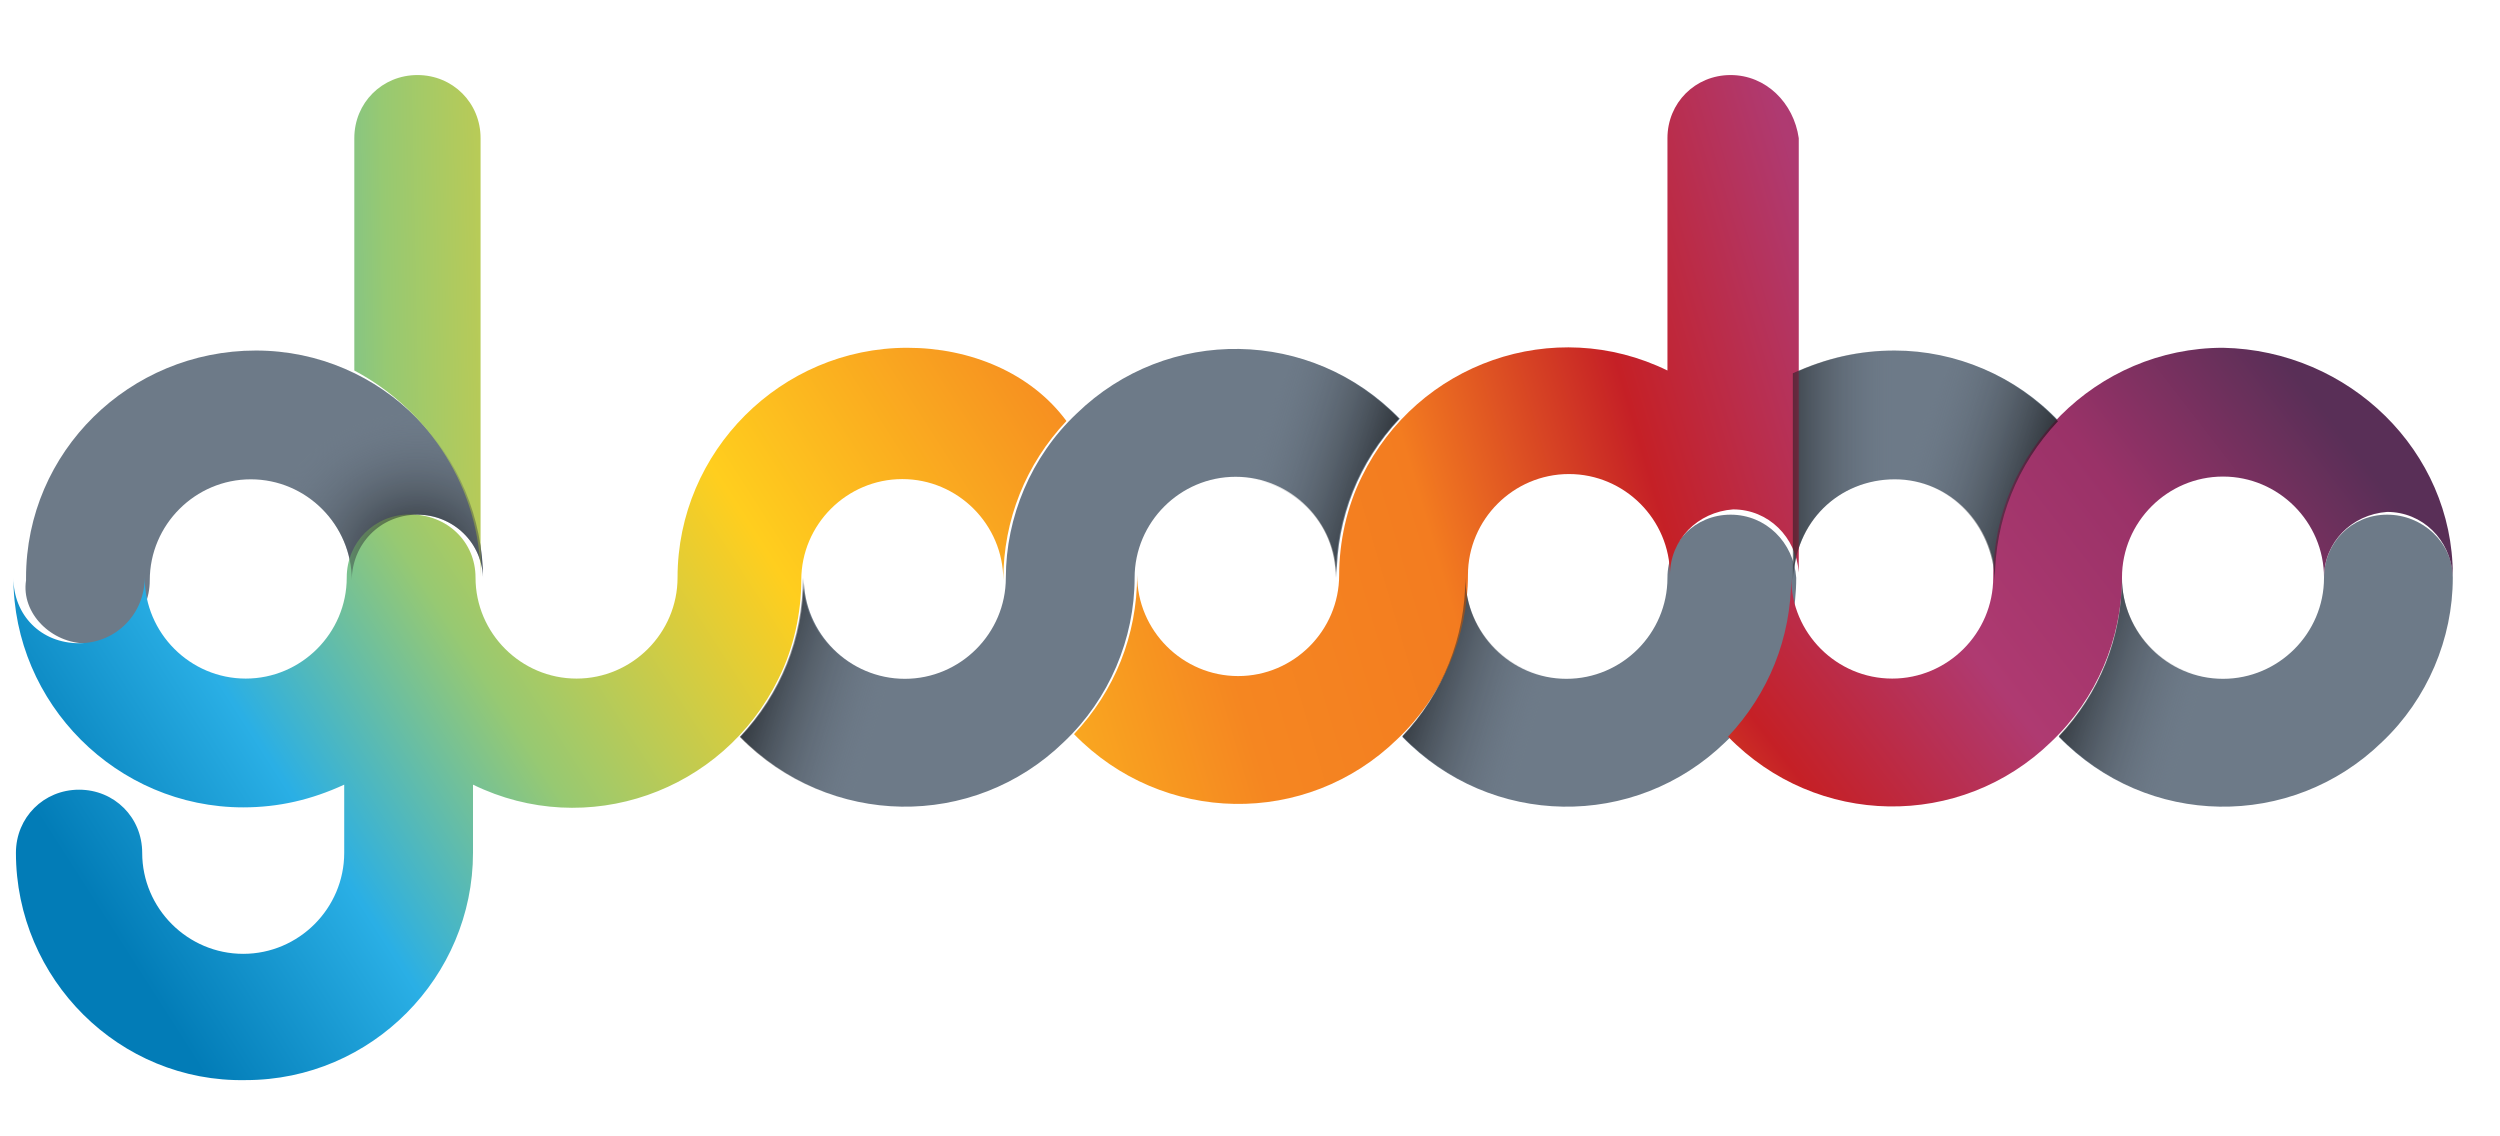 <?xml version="1.0" encoding="utf-8"?>
<!-- Generator: Adobe Illustrator 27.6.1, SVG Export Plug-In . SVG Version: 6.00 Build 0)  -->
<svg version="1.1" id="Layer_2_00000133526205047493484480000002968468128830566835_"
	 xmlns="http://www.w3.org/2000/svg" xmlns:xlink="http://www.w3.org/1999/xlink" x="0px" y="0px" viewBox="0 0 99 45"
	 style="enable-background:new 0 0 99 45;" xml:space="preserve">
<style type="text/css">
	.st0{fill:url(#Shape_00000052082808811882124820000015513314700116657817_);}
	.st1{fill:url(#Shape-2_00000049205664886853979850000003227690474960704647_);}
	.st2{fill:url(#Shape-3_00000098190724904844793930000004246840346086089663_);}
	.st3{fill:url(#Shape-4_00000097485034218736758340000005843118659930193838_);}
	.st4{fill:url(#Shape-5_00000080165338884956379160000016902817448073399732_);}
	.st5{fill:url(#Shape-6_00000156559984662097849190000008923178516030116016_);}
	.st6{fill:url(#Shape-7_00000169553442440779791310000016933576203768962970_);}
	.st7{fill:url(#Shape-8_00000144319762016990536440000015518334255771098767_);}
	.st8{fill:url(#Shape-9_00000054242952345294355760000006275570771700263320_);}
	.st9{fill:none;}
	.st10{clip-path:url(#SVGID_00000159467436132449017400000013592102192528733835_);}
	.st11{fill:url(#Shape-10_00000147925878562500540320000006127924250700959622_);}
	.st12{clip-path:url(#SVGID_00000065066141639998889740000016195071833075116939_);}
	.st13{fill:url(#Shape-11_00000098189073195325590310000017024072299105075335_);}
	.st14{clip-path:url(#SVGID_00000140009126035068589970000007191157766196281240_);}
	.st15{fill:url(#Shape-12_00000043457303079754357870000007046400780284995738_);}
	.st16{clip-path:url(#SVGID_00000158741999077106303570000005204187959862182320_);}
	.st17{fill:url(#Shape-13_00000034786886586092254390000015730799618218732195_);}
	.st18{clip-path:url(#SVGID_00000168829074385536056800000004061171385501023643_);}
	.st19{fill:url(#Shape-14_00000180336393650739325660000008422332283603687586_);}
	.st20{clip-path:url(#SVGID_00000181066820536089395320000016304714029027246516_);}
	.st21{fill:url(#Shape-15_00000173858268894502079560000006505666131234413210_);}
	.st22{clip-path:url(#SVGID_00000072240090897623504120000016633440169229458052_);}
	.st23{fill:url(#Shape-16_00000049211920153490157500000016928883356145968529_);}
	.st24{clip-path:url(#SVGID_00000119085017632143388510000013821764861096644237_);}
	.st25{fill:url(#Shape-17_00000025408708185186701720000014258644784556579207_);}
</style>
<g id="img_logo_gloodoo" transform="translate(-0.569 -0.228)">
	<g id="Group">
		<g id="Group-2" transform="translate(0 55.809)">
			
				<linearGradient id="Shape_00000181788702968986855130000010366240421224967341_" gradientUnits="userSpaceOnUse" x1="-246.474" y1="384.434" x2="-246.281" y2="384.434" gradientTransform="matrix(134.966 0 0 -94.078 33295.656 36134.223)">
				<stop  offset="0" style="stop-color:#6D7A88"/>
				<stop  offset="0.464" style="stop-color:#6D7A88"/>
			</linearGradient>
			<path id="Shape" style="fill:url(#Shape_00000181788702968986855130000010366240421224967341_);" d="M53.5-32.7L53.5-32.7
				c0-2.4,0.9-4.6,2.5-6.3c-3.5-3.6-9.2-3.7-12.8-0.2c-1.8,1.7-2.8,4.1-2.8,6.5l0,0c0,2.2-1.8,4-4,4s-4-1.8-4-4l0,0
				c0,2.4-0.9,4.6-2.5,6.3c3.5,3.6,9.2,3.7,12.8,0.2c1.8-1.7,2.8-4.1,2.8-6.5l0,0c0-2.2,1.8-4,4-4S53.5-34.9,53.5-32.7L53.5-32.7z"
				/>
			
				<linearGradient id="Shape-2_00000151531949067688425230000005632010745163146923_" gradientUnits="userSpaceOnUse" x1="-248.26" y1="380.655" x2="-248.067" y2="380.655" gradientTransform="matrix(54.214 0 0 -47.039 13530.827 17868.41)">
				<stop  offset="0" style="stop-color:#6D7A88"/>
				<stop  offset="0.464" style="stop-color:#6D7A88"/>
			</linearGradient>
			<path id="Shape-2" style="fill:url(#Shape-2_00000151531949067688425230000005632010745163146923_);" d="M75.6-36.6
				c2.2,0,3.9,1.8,4,4l0,0c0-2.4,0.9-4.6,2.5-6.3c-1.7-1.8-4.1-2.8-6.5-2.8c-1.4,0-2.7,0.3-4,0.9v8.2l0,0
				C71.6-34.9,73.4-36.6,75.6-36.6z"/>
			
				<linearGradient id="Shape-3_00000000184864264085861990000009565938764238084286_" gradientUnits="userSpaceOnUse" x1="-248.531" y1="382.765" x2="-248.338" y2="382.765" gradientTransform="matrix(80.752 0 0 -60.251 20151.496 23032.646)">
				<stop  offset="0" style="stop-color:#6D7A88"/>
				<stop  offset="0.464" style="stop-color:#6D7A88"/>
			</linearGradient>
			<path id="Shape-3" style="fill:url(#Shape-3_00000000184864264085861990000009565938764238084286_);" d="M95.1-35.2
				c-1.4,0-2.5,1.1-2.5,2.5l0,0c0,2.2-1.8,4-4,4c-2.2,0-4-1.8-4-4l0,0c0,2.4-0.9,4.6-2.5,6.3c3.5,3.6,9.2,3.7,12.8,0.2
				c1.8-1.7,2.8-4.1,2.8-6.5C97.7-34.1,96.5-35.2,95.1-35.2z"/>
			
				<linearGradient id="Shape-4_00000137096720570292650230000000480463657657565825_" gradientUnits="userSpaceOnUse" x1="-247.182" y1="382.765" x2="-246.989" y2="382.765" gradientTransform="matrix(80.752 0 0 -60.251 20016.529 23032.646)">
				<stop  offset="0" style="stop-color:#6D7A88"/>
				<stop  offset="0.464" style="stop-color:#6D7A88"/>
			</linearGradient>
			<path id="Shape-4" style="fill:url(#Shape-4_00000137096720570292650230000000480463657657565825_);" d="M69.1-35.2
				c-1.4,0-2.5,1.1-2.5,2.5l0,0c0,2.2-1.8,4-4,4s-4-1.8-4-4l0,0c0,2.4-0.9,4.6-2.5,6.3c3.5,3.6,9.2,3.7,12.8,0.2
				c1.8-1.7,2.8-4.1,2.8-6.5C71.6-34.1,70.5-35.2,69.1-35.2z"/>
			
				<linearGradient id="Shape-5_00000161622651817151752770000014218317419842450832_" gradientUnits="userSpaceOnUse" x1="-244.784" y1="382.333" x2="-244.591" y2="382.333" gradientTransform="matrix(93.964 0 0 -60.5 23002.316 23095.324)">
				<stop  offset="0" style="stop-color:#6D7A88"/>
				<stop  offset="0.464" style="stop-color:#6D7A88"/>
			</linearGradient>
			<path id="Shape-5" style="fill:url(#Shape-5_00000161622651817151752770000014218317419842450832_);" d="M4-30.1
				c1.4,0,2.5-1.1,2.5-2.5l0,0c0-2.2,1.8-4,4-4c2.2,0,4,1.8,4,4l0,0c0-1.4,1.1-2.6,2.6-2.6c1.4,0,2.6,1.1,2.6,2.6c0-5-4-9.1-9-9.1
				s-9.1,4-9.1,9c0,0,0,0.1,0,0.1C1.4-31.3,2.6-30.1,4-30.1z"/>
		</g>
		<g id="Group-3">
			
				<linearGradient id="Shape-6_00000030459864826110128300000016496424711967471544_" gradientUnits="userSpaceOnUse" x1="-247.195" y1="441.238" x2="-246.602" y2="441.422" gradientTransform="matrix(148.176 0 0 -150.451 36631.758 66420.25)">
				<stop  offset="0" style="stop-color:#027CB7"/>
				<stop  offset="0.1" style="stop-color:#2AAFE5"/>
				<stop  offset="0.2" style="stop-color:#97C972"/>
				<stop  offset="0.335" style="stop-color:#FFCE1E"/>
				<stop  offset="0.5" style="stop-color:#F58621"/>
				<stop  offset="0.6" style="stop-color:#F37C20"/>
				<stop  offset="0.7" style="stop-color:#C52026"/>
				<stop  offset="0.8" style="stop-color:#AF3A71"/>
				<stop  offset="0.9" style="stop-color:#9A3268"/>
				<stop  offset="1" style="stop-color:#592F57"/>
			</linearGradient>
			<path id="Shape-6" style="fill:url(#Shape-6_00000030459864826110128300000016496424711967471544_);" d="M69.1,3.2
				c-1.4,0-2.5,1.1-2.5,2.5v9.2c-4.5-2.2-9.9-0.3-12.1,4.2c-0.6,1.2-0.9,2.6-0.9,3.9l0,0c0,2.2-1.8,4-4,4s-4-1.8-4-4l0,0
				c0,2.4-0.9,4.6-2.5,6.3c3.5,3.6,9.2,3.7,12.8,0.2c1.8-1.7,2.8-4.1,2.8-6.5l0,0c0-2.2,1.8-4,4-4c2.2,0,4,1.8,4,4l0,0
				c0-1.4,1.1-2.5,2.5-2.6c1.4,0,2.5,1.1,2.6,2.5c0,0,0,0,0,0V5.7C71.6,4.3,70.5,3.2,69.1,3.2z"/>
			
				<linearGradient id="Shape-7_00000075859265361822243860000007524973197922009476_" gradientUnits="userSpaceOnUse" x1="-240.692" y1="440.084" x2="-237.364" y2="440.352" gradientTransform="matrix(26.424 0 0 -103.415 6358.369 45530.57)">
				<stop  offset="0" style="stop-color:#027CB7"/>
				<stop  offset="0.1" style="stop-color:#2AAFE5"/>
				<stop  offset="0.2" style="stop-color:#97C972"/>
				<stop  offset="0.335" style="stop-color:#FFCE1E"/>
				<stop  offset="0.5" style="stop-color:#F58621"/>
				<stop  offset="0.6" style="stop-color:#F37C20"/>
				<stop  offset="0.7" style="stop-color:#C52026"/>
				<stop  offset="0.8" style="stop-color:#AF3A71"/>
				<stop  offset="0.9" style="stop-color:#9A3268"/>
				<stop  offset="1" style="stop-color:#592F57"/>
			</linearGradient>
			<path id="Shape-7" style="fill:url(#Shape-7_00000075859265361822243860000007524973197922009476_);" d="M19.6,23.1V5.7l0,0
				c0-1.4-1.1-2.5-2.5-2.5c-1.4,0-2.5,1.1-2.5,2.5l0,0v9.2C17.6,16.5,19.6,19.6,19.6,23.1z"/>
			
				<linearGradient id="Shape-8_00000093172427273659753690000011355923986851146405_" gradientUnits="userSpaceOnUse" x1="-248.082" y1="439.991" x2="-247.488" y2="440.286" gradientTransform="matrix(148.176 0 0 -94.078 36766.746 41440.367)">
				<stop  offset="0" style="stop-color:#027CB7"/>
				<stop  offset="0.1" style="stop-color:#2AAFE5"/>
				<stop  offset="0.2" style="stop-color:#97C972"/>
				<stop  offset="0.335" style="stop-color:#FFCE1E"/>
				<stop  offset="0.5" style="stop-color:#F58621"/>
				<stop  offset="0.6" style="stop-color:#F37C20"/>
				<stop  offset="0.7" style="stop-color:#C52026"/>
				<stop  offset="0.8" style="stop-color:#AF3A71"/>
				<stop  offset="0.9" style="stop-color:#9A3268"/>
				<stop  offset="1" style="stop-color:#592F57"/>
			</linearGradient>
			<path id="Shape-8" style="fill:url(#Shape-8_00000093172427273659753690000011355923986851146405_);" d="M88.6,14
				c-5,0-9.1,4.1-9.1,9.1l0,0c0,2.2-1.8,4-4,4c-2.2,0-4-1.8-4-4l0,0c0,2.4-0.9,4.6-2.5,6.3c3.5,3.6,9.2,3.7,12.8,0.2
				c1.8-1.7,2.8-4.1,2.8-6.5l0,0c0-2.2,1.8-4,4-4c2.2,0,4,1.8,4,4l0,0c0-1.4,1.1-2.5,2.5-2.6c1.4,0,2.5,1.1,2.6,2.5c0,0,0,0,0,0
				C97.7,18.1,93.6,14.1,88.6,14C88.6,14,88.6,14,88.6,14z"/>
			
				<linearGradient id="Shape-9_00000168833580510950004760000006824180948040909499_" gradientUnits="userSpaceOnUse" x1="-246.272" y1="441.619" x2="-245.865" y2="441.803" gradientTransform="matrix(215.944 0 0 -150.352 53183.945 66432.414)">
				<stop  offset="0" style="stop-color:#027CB7"/>
				<stop  offset="0.1" style="stop-color:#2AAFE5"/>
				<stop  offset="0.2" style="stop-color:#97C972"/>
				<stop  offset="0.335" style="stop-color:#FFCE1E"/>
				<stop  offset="0.5" style="stop-color:#F58621"/>
				<stop  offset="0.6" style="stop-color:#F37C20"/>
				<stop  offset="0.7" style="stop-color:#C52026"/>
				<stop  offset="0.8" style="stop-color:#AF3A71"/>
				<stop  offset="0.9" style="stop-color:#9A3268"/>
				<stop  offset="1" style="stop-color:#592F57"/>
			</linearGradient>
			<path id="Shape-9" style="fill:url(#Shape-9_00000168833580510950004760000006824180948040909499_);" d="M36.5,14
				c-5,0-9.1,4.1-9.1,9.1l0,0c0,2.2-1.8,4-4,4s-4-1.8-4-4l0,0c0-1.4-1.1-2.5-2.6-2.5c-1.4,0-2.5,1.1-2.5,2.5l0,0c0,2.2-1.8,4-4,4
				s-4-1.8-4-4l0,0c0,1.4-1.1,2.6-2.6,2.6s-2.6-1.1-2.6-2.6c0,5,4.1,9.1,9.1,9.1c1.4,0,2.7-0.3,4-0.9V34l0,0c0,2.2-1.8,4-4,4
				s-4-1.8-4-4l0,0c0-1.4-1.1-2.5-2.5-2.5c-1.4,0-2.5,1.1-2.5,2.5c0,5,4.1,9.1,9.1,9c5,0,9-4.1,9-9l0,0v-2.7
				c4.5,2.2,9.9,0.3,12.1-4.2c0.6-1.2,0.9-2.6,0.9-3.9l0,0c0-2.2,1.8-4,4-4s4,1.8,4,4l0,0c0-2.4,0.9-4.6,2.5-6.3
				C41.4,15,39,14,36.5,14z"/>
		</g>
		<g id="Group-4" transform="translate(0 55.809)">
			<g id="Group-5" transform="translate(148.064)">
				<g id="Clipped">
					<path id="SVGID_10_3" class="st9" d="M-94.6-32.7L-94.6-32.7c0-2.4,0.9-4.6,2.5-6.3c-3.5-3.6-9.2-3.7-12.8-0.2
						c-1.8,1.7-2.8,4.1-2.8,6.5l0,0c0,2.2-1.8,4-4,4c-2.2,0-4-1.8-4-4l0,0c0,2.4-0.9,4.6-2.5,6.3c3.5,3.6,9.2,3.7,12.8,0.2
						c1.8-1.7,2.8-4.1,2.8-6.5l0,0c0-2.2,1.8-4,4-4C-96.3-36.6-94.6-34.9-94.6-32.7L-94.6-32.7z"/>
					<g>
						<defs>
							<path id="SVGID_1_" d="M-94.6-32.7L-94.6-32.7c0-2.4,0.9-4.6,2.5-6.3c-3.5-3.6-9.2-3.7-12.8-0.2c-1.8,1.7-2.8,4.1-2.8,6.5
								l0,0c0,2.2-1.8,4-4,4c-2.2,0-4-1.8-4-4l0,0c0,2.4-0.9,4.6-2.5,6.3c3.5,3.6,9.2,3.7,12.8,0.2c1.8-1.7,2.8-4.1,2.8-6.5l0,0
								c0-2.2,1.8-4,4-4C-96.3-36.6-94.6-34.9-94.6-32.7L-94.6-32.7z"/>
						</defs>
						<clipPath id="SVGID_00000150824683005065830490000011274417674354794406_">
							<use xlink:href="#SVGID_1_"  style="overflow:visible;"/>
						</clipPath>
						<g id="Clipped-2" style="clip-path:url(#SVGID_00000150824683005065830490000011274417674354794406_);">
							
								<linearGradient id="Shape-10_00000019664266754847360030000016653453558782701476_" gradientUnits="userSpaceOnUse" x1="-392.516" y1="382.662" x2="-392.632" y2="382.705" gradientTransform="matrix(47.722 0 0 -58.428 18619.115 22330.838)">
								<stop  offset="0" style="stop-color:#6E7A88;stop-opacity:0"/>
								<stop  offset="0.188" style="stop-color:#58616C;stop-opacity:0.141"/>
								<stop  offset="0.744" style="stop-color:#191C1F;stop-opacity:0.557"/>
								<stop  offset="1" style="stop-color:#000000;stop-opacity:0.749"/>
							</linearGradient>
							<path id="Shape-10" style="fill:url(#Shape-10_00000019664266754847360030000016653453558782701476_);" d="M-110.3-31.7
								l-4.1,8.9l-5.1-2.4l4.1-8.9L-110.3-31.7z"/>
						</g>
					</g>
				</g>
				<g id="Clipped-3">
					<path id="SVGID_10_4" class="st9" d="M-94.6-32.7L-94.6-32.7c0-2.4,0.9-4.6,2.5-6.3c-3.5-3.6-9.2-3.7-12.8-0.2
						c-1.8,1.7-2.8,4.1-2.8,6.5l0,0c0,2.2-1.8,4-4,4c-2.2,0-4-1.8-4-4l0,0c0,2.4-0.9,4.6-2.5,6.3c3.5,3.6,9.2,3.7,12.8,0.2
						c1.8-1.7,2.8-4.1,2.8-6.5l0,0c0-2.2,1.8-4,4-4C-96.3-36.6-94.6-34.9-94.6-32.7L-94.6-32.7z"/>
					<g>
						<defs>
							<path id="SVGID_00000022549179109788217880000000380787761599811758_" d="M-94.6-32.7L-94.6-32.7c0-2.4,0.9-4.6,2.5-6.3
								c-3.5-3.6-9.2-3.7-12.8-0.2c-1.8,1.7-2.8,4.1-2.8,6.5l0,0c0,2.2-1.8,4-4,4c-2.2,0-4-1.8-4-4l0,0c0,2.4-0.9,4.6-2.5,6.3
								c3.5,3.6,9.2,3.7,12.8,0.2c1.8-1.7,2.8-4.1,2.8-6.5l0,0c0-2.2,1.8-4,4-4C-96.3-36.6-94.6-34.9-94.6-32.7L-94.6-32.7z"/>
						</defs>
						<clipPath id="SVGID_00000071533023172522561170000001734158651302448023_">
							<use xlink:href="#SVGID_00000022549179109788217880000000380787761599811758_"  style="overflow:visible;"/>
						</clipPath>
						<g id="Clipped-4" style="clip-path:url(#SVGID_00000071533023172522561170000001734158651302448023_);">
							
								<linearGradient id="Shape-11_00000134945604785721167380000013280775378826234511_" gradientUnits="userSpaceOnUse" x1="-394.335" y1="382.097" x2="-394.219" y2="382.053" gradientTransform="matrix(47.722 0 0 -58.428 18720.826 22287.217)">
								<stop  offset="0" style="stop-color:#6E7A88;stop-opacity:0"/>
								<stop  offset="0.188" style="stop-color:#58616C;stop-opacity:0.141"/>
								<stop  offset="0.744" style="stop-color:#191C1F;stop-opacity:0.557"/>
								<stop  offset="1" style="stop-color:#000000;stop-opacity:0.749"/>
							</linearGradient>
							<path id="Shape-11" style="fill:url(#Shape-11_00000134945604785721167380000013280775378826234511_);" d="M-99.9-33.5
								l4.1-8.9l5.1,2.4l-4.1,8.9L-99.9-33.5z"/>
						</g>
					</g>
				</g>
			</g>
			<g id="Group-6" transform="translate(364.465)">
				<g id="Clipped-5">
					<path id="SVGID_14_3" class="st9" d="M-288.9-36.6c2.2,0,3.9,1.8,4,4l0,0c0-2.4,0.9-4.6,2.5-6.3c-1.7-1.8-4.1-2.8-6.5-2.8
						c-1.4,0-2.7,0.3-4,0.9v8.2l0,0C-292.8-34.9-291.1-36.6-288.9-36.6z"/>
					<g>
						<defs>
							<path id="SVGID_00000057134146399835061760000005112601490813643920_" d="M-288.9-36.6c2.2,0,3.9,1.8,4,4l0,0
								c0-2.4,0.9-4.6,2.5-6.3c-1.7-1.8-4.1-2.8-6.5-2.8c-1.4,0-2.7,0.3-4,0.9v8.2l0,0C-292.8-34.9-291.1-36.6-288.9-36.6z"/>
						</defs>
						<clipPath id="SVGID_00000099629327199238206030000009337655999171246271_">
							<use xlink:href="#SVGID_00000057134146399835061760000005112601490813643920_"  style="overflow:visible;"/>
						</clipPath>
						<g id="Clipped-6" style="clip-path:url(#SVGID_00000099629327199238206030000009337655999171246271_);">
							
								<linearGradient id="Shape-12_00000152262602664130111360000002122297413518202287_" gradientUnits="userSpaceOnUse" x1="-613.212" y1="381.344" x2="-613.42" y2="381.344" gradientTransform="matrix(26.879 0 0 -52.05 16193.596 19811.721)">
								<stop  offset="0" style="stop-color:#6E7A88;stop-opacity:0"/>
								<stop  offset="0.188" style="stop-color:#58616C;stop-opacity:0.141"/>
								<stop  offset="0.744" style="stop-color:#191C1F;stop-opacity:0.557"/>
								<stop  offset="1" style="stop-color:#000000;stop-opacity:0.749"/>
							</linearGradient>
							<path id="Shape-12" style="fill:url(#Shape-12_00000152262602664130111360000002122297413518202287_);" d="M-288.8-42.3l0,10
								h-5.2l0-10L-288.8-42.3z"/>
						</g>
					</g>
				</g>
				<g id="Clipped-7">
					<path id="SVGID_14_4" class="st9" d="M-288.9-36.6c2.2,0,3.9,1.8,4,4l0,0c0-2.4,0.9-4.6,2.5-6.3c-1.7-1.8-4.1-2.8-6.5-2.8
						c-1.4,0-2.7,0.3-4,0.9v8.2l0,0C-292.8-34.9-291.1-36.6-288.9-36.6z"/>
					<g>
						<defs>
							<path id="SVGID_00000041269116183021034700000013975975294065844870_" d="M-288.9-36.6c2.2,0,3.9,1.8,4,4l0,0
								c0-2.4,0.9-4.6,2.5-6.3c-1.7-1.8-4.1-2.8-6.5-2.8c-1.4,0-2.7,0.3-4,0.9v8.2l0,0C-292.8-34.9-291.1-36.6-288.9-36.6z"/>
						</defs>
						<clipPath id="SVGID_00000008840111693122515390000001259984362143680174_">
							<use xlink:href="#SVGID_00000041269116183021034700000013975975294065844870_"  style="overflow:visible;"/>
						</clipPath>
						<g id="Clipped-8" style="clip-path:url(#SVGID_00000008840111693122515390000001259984362143680174_);">
							
								<linearGradient id="Shape-13_00000024708217916485583960000015182951700525813898_" gradientUnits="userSpaceOnUse" x1="-613.024" y1="382.097" x2="-612.908" y2="382.053" gradientTransform="matrix(47.722 0 0 -58.428 28966.82 22287.217)">
								<stop  offset="0" style="stop-color:#6E7A88;stop-opacity:0"/>
								<stop  offset="0.188" style="stop-color:#58616C;stop-opacity:0.141"/>
								<stop  offset="0.744" style="stop-color:#191C1F;stop-opacity:0.557"/>
								<stop  offset="1" style="stop-color:#000000;stop-opacity:0.749"/>
							</linearGradient>
							<path id="Shape-13" style="fill:url(#Shape-13_00000024708217916485583960000015182951700525813898_);" d="M-290.2-33.5
								l4.1-8.9l5.1,2.4l-4.1,8.9L-290.2-33.5z"/>
						</g>
					</g>
				</g>
			</g>
			<g id="Clipped-9" transform="translate(417.995 34.169)">
				<path id="SVGID_18_2" class="st9" d="M-322.9-69.4c-1.4,0-2.5,1.1-2.5,2.5l0,0c0,2.2-1.8,4-4,4s-4-1.8-4-4l0,0
					c0,2.4-0.9,4.6-2.5,6.3c3.5,3.6,9.2,3.7,12.8,0.2c1.8-1.7,2.8-4.1,2.8-6.5C-320.3-68.3-321.5-69.4-322.9-69.4z"/>
				<g>
					<defs>
						<path id="SVGID_00000096778891297064945220000004079745899223279757_" d="M-322.9-69.4c-1.4,0-2.5,1.1-2.5,2.5l0,0
							c0,2.2-1.8,4-4,4s-4-1.8-4-4l0,0c0,2.4-0.9,4.6-2.5,6.3c3.5,3.6,9.2,3.7,12.8,0.2c1.8-1.7,2.8-4.1,2.8-6.5
							C-320.3-68.3-321.5-69.4-322.9-69.4z"/>
					</defs>
					<clipPath id="SVGID_00000155118130477086688280000006288761902723160990_">
						<use xlink:href="#SVGID_00000096778891297064945220000004079745899223279757_"  style="overflow:visible;"/>
					</clipPath>
					<g id="Clipped-10" style="clip-path:url(#SVGID_00000155118130477086688280000006288761902723160990_);">
						
							<linearGradient id="Shape-14_00000042701385163579323560000014238880558386801330_" gradientUnits="userSpaceOnUse" x1="-667.014" y1="348.493" x2="-667.13" y2="348.536" gradientTransform="matrix(47.722 0 0 -58.428 31500.877 20300.244)">
							<stop  offset="0" style="stop-color:#6E7A88;stop-opacity:0"/>
							<stop  offset="0.188" style="stop-color:#58616C;stop-opacity:0.141"/>
							<stop  offset="0.744" style="stop-color:#191C1F;stop-opacity:0.557"/>
							<stop  offset="1" style="stop-color:#000000;stop-opacity:0.749"/>
						</linearGradient>
						<path id="Shape-14" style="fill:url(#Shape-14_00000042701385163579323560000014238880558386801330_);" d="M-328.1-65.9
							l-4.1,8.9l-5.1-2.4l4.1-8.9L-328.1-65.9z"/>
					</g>
				</g>
			</g>
			<g id="Group-7" transform="translate(283.599 34.169)">
				<g id="Clipped-11">
					<path id="SVGID_21_3" class="st9" d="M-214.5-69.4c-1.4,0-2.5,1.1-2.5,2.5l0,0c0,2.2-1.8,4-4,4c-2.2,0-4-1.8-4-4l0,0
						c0,2.4-0.9,4.6-2.5,6.3c3.5,3.6,9.2,3.7,12.8,0.2c1.8-1.7,2.8-4.1,2.8-6.5C-212-68.3-213.1-69.4-214.5-69.4z"/>
					<g>
						<defs>
							<path id="SVGID_00000181801484743043660620000017640570334664017343_" d="M-214.5-69.4c-1.4,0-2.5,1.1-2.5,2.5l0,0
								c0,2.2-1.8,4-4,4c-2.2,0-4-1.8-4-4l0,0c0,2.4-0.9,4.6-2.5,6.3c3.5,3.6,9.2,3.7,12.8,0.2c1.8-1.7,2.8-4.1,2.8-6.5
								C-212-68.3-213.1-69.4-214.5-69.4z"/>
						</defs>
						<clipPath id="SVGID_00000017487203958164323270000001702907665368529061_">
							<use xlink:href="#SVGID_00000181801484743043660620000017640570334664017343_"  style="overflow:visible;"/>
						</clipPath>
						<g id="Clipped-12" style="clip-path:url(#SVGID_00000017487203958164323270000001702907665368529061_);">
							
								<linearGradient id="Shape-15_00000147915792778008395750000017360331537577602197_" gradientUnits="userSpaceOnUse" x1="-530.335" y1="348.493" x2="-530.451" y2="348.536" gradientTransform="matrix(47.722 0 0 -58.428 25086.662 20300.244)">
								<stop  offset="0" style="stop-color:#6E7A88;stop-opacity:0"/>
								<stop  offset="0.188" style="stop-color:#58616C;stop-opacity:0.141"/>
								<stop  offset="0.744" style="stop-color:#191C1F;stop-opacity:0.557"/>
								<stop  offset="1" style="stop-color:#000000;stop-opacity:0.749"/>
							</linearGradient>
							<path id="Shape-15" style="fill:url(#Shape-15_00000147915792778008395750000017360331537577602197_);" d="M-219.8-65.9
								l-4.1,8.9l-5.1-2.4l4.1-8.9L-219.8-65.9z"/>
						</g>
					</g>
				</g>
				<g id="Clipped-13">
					<path id="SVGID_21_4" class="st9" d="M-214.5-69.4c-1.4,0-2.5,1.1-2.5,2.5l0,0c0,2.2-1.8,4-4,4c-2.2,0-4-1.8-4-4l0,0
						c0,2.4-0.9,4.6-2.5,6.3c3.5,3.6,9.2,3.7,12.8,0.2c1.8-1.7,2.8-4.1,2.8-6.5C-212-68.3-213.1-69.4-214.5-69.4z"/>
					<g>
						<defs>
							<path id="SVGID_00000046298642561844803600000001847414920054567818_" d="M-214.5-69.4c-1.4,0-2.5,1.1-2.5,2.5l0,0
								c0,2.2-1.8,4-4,4c-2.2,0-4-1.8-4-4l0,0c0,2.4-0.9,4.6-2.5,6.3c3.5,3.6,9.2,3.7,12.8,0.2c1.8-1.7,2.8-4.1,2.8-6.5
								C-212-68.3-213.1-69.4-214.5-69.4z"/>
						</defs>
						<clipPath id="SVGID_00000090987808338918934000000011456049975949768833_">
							<use xlink:href="#SVGID_00000046298642561844803600000001847414920054567818_"  style="overflow:visible;"/>
						</clipPath>
						<g id="Clipped-14" style="clip-path:url(#SVGID_00000090987808338918934000000011456049975949768833_);">
							
								<linearGradient id="Shape-16_00000142141758283318982610000017355419241332655550_" gradientUnits="userSpaceOnUse" x1="-532.617" y1="348.493" x2="-532.734" y2="348.536" gradientTransform="matrix(47.722 0 0 -58.428 25221.629 20300.244)">
								<stop  offset="0" style="stop-color:#6E7A88;stop-opacity:0"/>
								<stop  offset="0.188" style="stop-color:#58616C;stop-opacity:0.141"/>
								<stop  offset="0.744" style="stop-color:#191C1F;stop-opacity:0.557"/>
								<stop  offset="1" style="stop-color:#000000;stop-opacity:0.749"/>
							</linearGradient>
							<path id="Shape-16" style="fill:url(#Shape-16_00000142141758283318982610000017355419241332655550_);" d="M-193.7-65.9
								l-4.1,8.9l-5.1-2.4l4.1-8.9L-193.7-65.9z"/>
						</g>
					</g>
				</g>
			</g>
			<g id="Clipped-15">
				<path id="SVGID_25_2" class="st9" d="M4-30.1c1.4,0,2.5-1.1,2.5-2.5l0,0c0-2.2,1.8-4,4-4c2.2,0,4,1.8,4,4l0,0
					c0-1.4,1.1-2.6,2.6-2.6c1.4,0,2.6,1.1,2.6,2.6c0-5-4-9.1-9-9.1s-9.1,4-9.1,9c0,0,0,0.1,0,0.1C1.4-31.3,2.6-30.1,4-30.1z"/>
				<g>
					<defs>
						<path id="SVGID_00000045607946987194784660000013261473340775526291_" d="M4-30.1c1.4,0,2.5-1.1,2.5-2.5l0,0c0-2.2,1.8-4,4-4
							c2.2,0,4,1.8,4,4l0,0c0-1.4,1.1-2.6,2.6-2.6c1.4,0,2.6,1.1,2.6,2.6c0-5-4-9.1-9-9.1s-9.1,4-9.1,9c0,0,0,0.1,0,0.1
							C1.4-31.3,2.6-30.1,4-30.1z"/>
					</defs>
					<clipPath id="SVGID_00000001637349462901412900000012553986813904832940_">
						<use xlink:href="#SVGID_00000045607946987194784660000013261473340775526291_"  style="overflow:visible;"/>
					</clipPath>
					<g id="Clipped-16" style="clip-path:url(#SVGID_00000001637349462901412900000012553986813904832940_);">
						
							<radialGradient id="Shape-17_00000119830720715295765370000010761757513512640447_" cx="-244.293" cy="382.983" r="8.796750e-02" gradientTransform="matrix(69.59 0 0 -66.4 17017.33 25396.711)" gradientUnits="userSpaceOnUse">
							<stop  offset="0" style="stop-color:#000000;stop-opacity:0.749"/>
							<stop  offset="1" style="stop-color:#6E7A88;stop-opacity:0"/>
						</radialGradient>
						<path id="Shape-17" style="fill:url(#Shape-17_00000119830720715295765370000010761757513512640447_);" d="M10.3-39.8h13.4
							V-27H10.3L10.3-39.8z"/>
					</g>
				</g>
			</g>
		</g>
	</g>
</g>
</svg>
